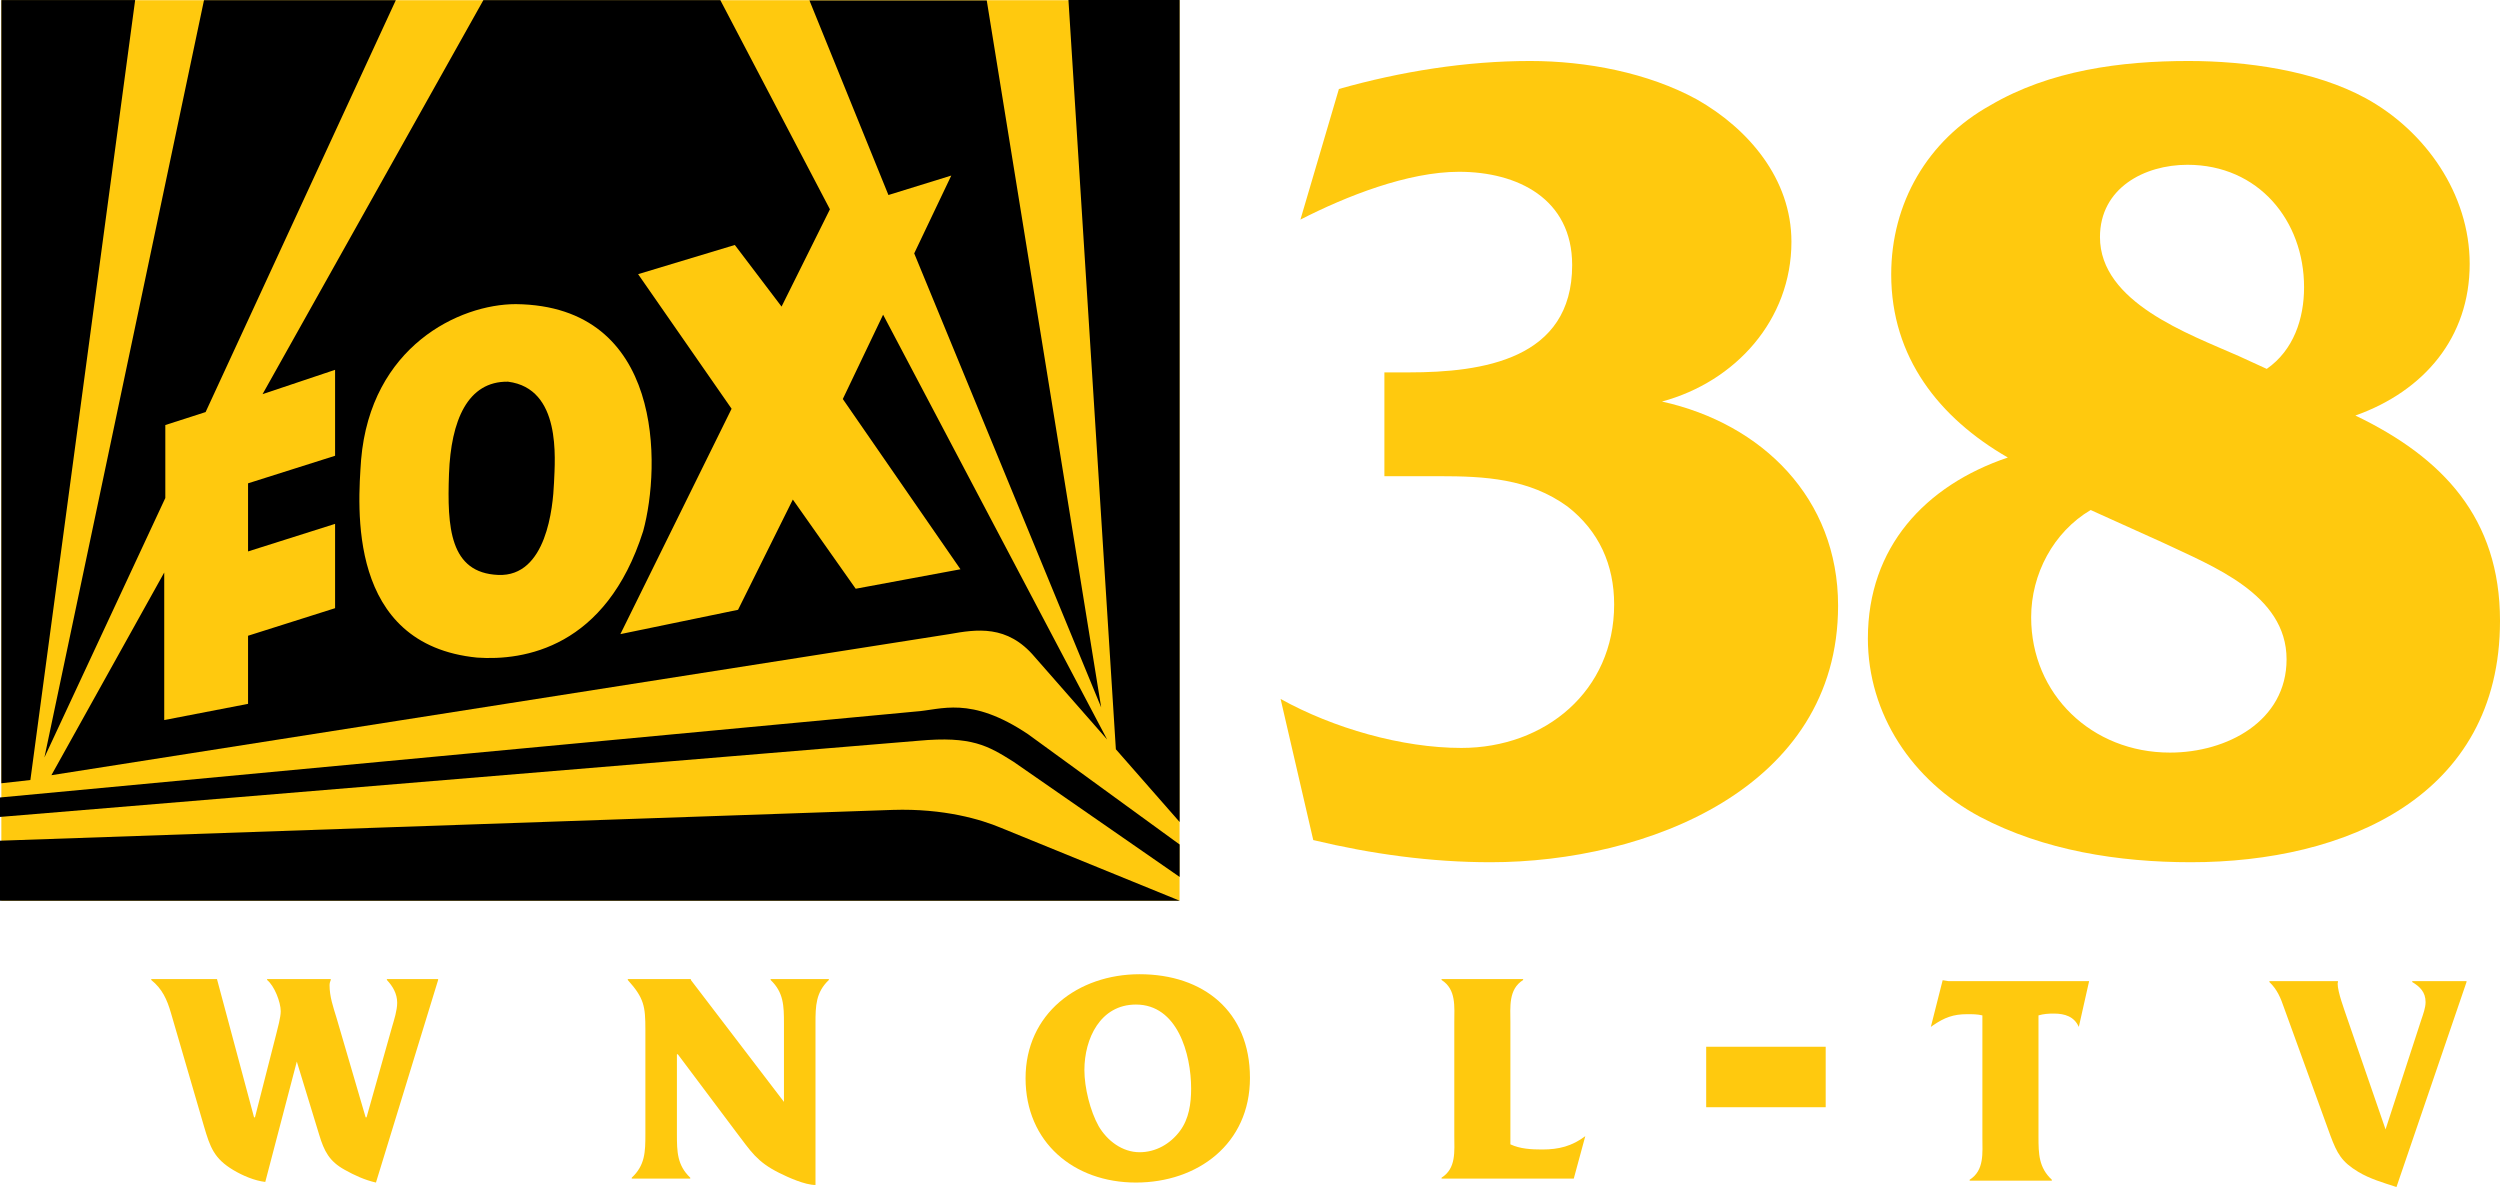 <?xml version="1.0" encoding="UTF-8" standalone="no"?>
<svg
   xmlns:dc="http://purl.org/dc/elements/1.1/"
   xmlns:cc="http://creativecommons.org/ns#"
   xmlns:rdf="http://www.w3.org/1999/02/22-rdf-syntax-ns#"
   xmlns:svg="http://www.w3.org/2000/svg"
   xmlns="http://www.w3.org/2000/svg"
   xmlns:sodipodi="http://sodipodi.sourceforge.net/DTD/sodipodi-0.dtd"
   xmlns:inkscape="http://www.inkscape.org/namespaces/inkscape"
   id="svg2985"
   version="1.1"
   inkscape:version="1.0 (4035a4fb49, 2020-05-01)"
   width="1429.042"
   height="678.521"
   sodipodi:docname="WNOL (1992).svg">
  <defs
     id="defs2989" />
  <sodipodi:namedview
     inkscape:pagecheckerboard="true"
     pagecolor="#ffffff"
     bordercolor="#666666"
     borderopacity="1"
     objecttolerance="10"
     gridtolerance="10"
     guidetolerance="10"
     inkscape:pageopacity="0"
     inkscape:pageshadow="2"
     inkscape:window-width="1280"
     inkscape:window-height="961"
     id="namedview2987"
     showgrid="false"
     inkscape:object-paths="false"
     fit-margin-top="0"
     fit-margin-left="0"
     fit-margin-right="0"
     fit-margin-bottom="0"
     inkscape:zoom="0.42957766"
     inkscape:cx="1269.8281"
     inkscape:cy="407.93852"
     inkscape:window-x="-8"
     inkscape:window-y="-8"
     inkscape:window-maximized="1"
     inkscape:current-layer="svg2985"
     inkscape:document-rotation="0" />
  <g
     id="g3102"
     transform="translate(-5.843,-6.846)">
    <g
       transform="matrix(0.827,0,0,0.827,891.642,361.245)"
       id="g3075">
      <path
         inkscape:connector-curvature="0"
         style="fill:#ffc90e;fill-opacity:1;fill-rule:evenodd;stroke:none"
         d="m -1070.161,-428.388 h 814.371 v 622.367 h -814.371 z"
         id="rect3067" />
      <g
         transform="translate(-1369.07,-729.456)"
         id="layer1"
         inkscape:label="Layer 1">
        <g
           transform="matrix(4.359,0,0,4.359,285.471,192.063)"
           id="g4958">
          <path
             inkscape:connector-curvature="0"
             id="polygon4962"
             d="M 7.684,148.658 24.297,24.988 H 3.083 v 124.186 0 z"
             style="fill-rule:evenodd" />
          <path
             inkscape:connector-curvature="0"
             id="polygon4964"
             d="m 65.629,25.007 v 0 H 35.214 L 9.912,145.078 29.081,103.939 V 92.37 l 6.389,-2.057 z"
             style="fill-rule:evenodd" />
          <path
             inkscape:connector-curvature="0"
             style="fill-rule:evenodd"
             d="m 2.834,158.281 v 9.514 H 189.92 l -28.369,-11.57 c -3.067,-1.285 -8.945,-3.086 -17.124,-2.828 z"
             id="path4966" />
          <path
             inkscape:connector-curvature="0"
             style="fill-rule:evenodd"
             d="m 2.834,154.514 v -3.084 l 145.171,-13.627 c 4.089,-0.258 8.689,-2.572 17.891,3.6 l 24.024,17.482 v 5.143 l -26.324,-18.254 c -4.09,-2.572 -6.646,-4.115 -15.08,-3.344 z"
             id="path4968" />
          <path
             sodipodi:nodetypes="cccccc"
             inkscape:connector-curvature="0"
             id="polygon4970"
             d="M 179.807,143.784 172.287,24.961 h 17.632 v 130.355 0 z"
             style="fill-rule:evenodd" />
          <path
             inkscape:connector-curvature="0"
             id="polygon4972"
             d="m 177.479,137.143 v 0 L 147.831,65.152 153.71,52.81 143.742,55.896 131.219,25.042 h 28.114 z"
             style="fill-rule:evenodd" />
          <path
             inkscape:connector-curvature="0"
             style="fill-rule:evenodd"
             d="m 142.899,74.874 -6.39,13.37 18.657,26.997 -16.613,3.086 -9.968,-14.143 -8.689,17.484 -18.657,3.857 17.635,-35.739 -14.823,-21.34 15.335,-4.628 7.411,9.771 7.668,-15.427 -17.38,-33.167 H 79.515 L 44.5,87.472 56.001,83.615 V 97.242 L 42.2,101.613 v 10.799 l 13.801,-4.371 V 121.41 L 42.2,125.781 v 10.799 l -13.291,2.57 v -23.396 l -17.891,32.139 142.359,-22.367 c 4.345,-0.771 9.201,-1.543 13.546,3.598 l 11.501,13.113 z M 78.527,129.248 C 57.825,127.191 59.614,105.336 60.125,97.881 61.659,79.883 75.716,73.198 84.661,73.198 c 23.514,0.257 23.003,25.71 20.191,35.996 -5.878,18.511 -18.913,20.568 -26.325,20.054 z"
             id="path4974" />
          <path
             inkscape:connector-curvature="0"
             style="fill-rule:evenodd"
             d="m 83.425,85.496 c -6.394,-0.101 -9.056,6.137 -9.361,14.631 -0.306,8.494 0.124,15.686 7.801,16.012 7.678,0.326 8.688,-10.758 8.851,-14.619 0.162,-3.862 1.172,-14.945 -7.291,-16.024 z"
             id="path4976" />
        </g>
      </g>
    </g>
    <g
       transform="matrix(2.481,0,0,2.481,408.991,-1772.729)"
       id="layer1-9"
       inkscape:label="Layer 1"
       style="fill:#ffc90e;fill-opacity:1">
      <g
         transform="matrix(1.25,0,0,-1.25,98.731,940.5)"
         id="g10"
         style="fill:#ffc90e;fill-opacity:1">
        <g
           transform="scale(0.1)"
           id="g12"
           style="fill:#ffc90e;fill-opacity:1" />
      </g>
    </g>
  </g>
  <g
     style="font-weight:bold;font-size:666.667px;line-height:1.25;font-family:'Friz Quadrata Std';-inkscape-font-specification:'Friz Quadrata Std Bold';fill:#ffc90e;fill-opacity:1"
     id="text1016"
     aria-label="38">
    <path
       id="path1043"
       d="m 791.344,272.196 h 31.333 c 26,0 51.333,1.333 73.333,17.333 18,14 26.667,33.333 26.667,56 0,49.333 -39.333,82 -87.333,82 -34,0 -73.333,-11.333 -103.333,-28 l 18.667,80.667 c 33.333,8 67.333,12.667 101.333,12.667 88.667,0 198.667,-42 198.667,-146.667 0,-61.333 -43.333,-104 -100.667,-116.667 42,-11.333 74,-46.667 74,-91.333 0,-36 -24.667,-64.667 -54,-81.333 C 942.011,41.53 906.677,34.863 874.677,34.863 c -36.667,0 -74,6 -109.333,16 l -22,74.667 c 26,-13.333 61.333,-27.333 90.667,-27.333 33.333,0 64.667,15.333 64.667,53.333 0,54 -51.333,61.333 -93.333,61.333 h -14 z" />
    <path
       id="path1045"
       d="m 1067.709,364.863 c 0,43.333 25.333,81.333 64,102 36.667,19.333 79.333,26 120.667,26 88,0 176.667,-37.333 176.667,-138 0,-58.667 -32.667,-93.333 -82.667,-117.333 39.333,-14 65.333,-44.667 65.333,-86.667 0,-40 -25.333,-76 -59.333,-94.667 -29.333,-16 -68.667,-21.333 -101.333,-21.333 -38.667,0 -79.333,5.333 -113.333,25.333 -36,20 -56.667,56 -56.667,96.667 0,47.333 27.333,82 66.667,104.667 -47.333,16 -80,51.333 -80,103.333 z m 168.667,-54.667 c 28,13.333 70.667,29.333 70.667,66.667 0,35.333 -34,53.333 -66.667,53.333 -44.667,0 -79.333,-33.333 -79.333,-77.333 0,-24.667 12.667,-48.667 34,-61.333 z m 43.333,-106.667 c -28.667,-12.667 -79.333,-30.667 -79.333,-68 0,-28 25.333,-41.333 50,-41.333 40.667,0 66.667,32 66.667,70 0,18 -6,36 -21.333,46.667 z" />
  </g>
  <g
     style="font-weight:bold;font-size:173.333px;line-height:1.25;font-family:'Friz Quadrata Std';-inkscape-font-specification:'Friz Quadrata Std Bold';fill:#ffc90e;fill-opacity:1"
     id="text1020"
     aria-label="W  N  O  L">
    <path
       id="path1034"
       d="m 169.661,606.806 12.827,41.947 c 2.773,9.187 5.72,15.08 14.56,19.933 5.547,3.12 11.613,5.893 17.853,7.28 l 35.533,-115.787 v -0.52 h -29.293 v 0.52 c 3.293,3.467 5.893,7.8 5.893,13 0,4.333 -1.733,9.707 -2.947,13.867 l -14.56,51.653 h -0.52 l -16.64,-56.853 c -1.907,-6.24 -3.987,-12.133 -3.987,-18.72 0,-1.04 0.347,-2.253 0.693,-2.947 v -0.52 h -36.4 v 0.52 c 4.16,3.293 7.8,12.653 7.8,17.853 0,3.467 -1.733,9.707 -2.6,13.173 l -12.133,47.493 h -0.52 l -21.147,-78.867 v -0.173 H 86.461 v 0.52 c 6.24,5.027 9.013,11.093 11.267,18.893 l 18.893,64.827 c 3.467,11.787 5.72,18.373 16.813,24.96 5.2,3.12 12.133,6.067 18.2,6.76 z" />
    <path
       id="path1036"
       d="m 466.148,584.966 c 0,-10.053 0.173,-17.68 7.627,-24.787 v -0.52 h -33.28 v 0.52 c 7.453,7.107 7.627,14.733 7.627,24.787 v 44.893 l -53.213,-69.68 v -0.52 h -36.053 v 0.52 c 9.36,10.4 10.053,15.08 10.053,28.427 v 59.8 c 0,10.053 -0.173,17.68 -7.8,24.787 v 0.52 h 33.453 v -0.52 c -7.453,-7.107 -7.627,-14.733 -7.627,-24.787 v -45.76 h 0.52 l 33.28,44.373 c 8.493,11.093 11.787,16.987 24.613,23.4 5.2,2.6 14.733,6.933 20.8,6.933 z" />
    <path
       id="path1038"
       d="m 586.23,616.339 c 0,36.573 27.56,59.627 63.093,59.627 35.187,0 65.173,-22.013 65.173,-59.8 0,-38.133 -26.693,-59.28 -63.093,-59.28 -35.187,0 -65.173,22.533 -65.173,59.453 z m 33.627,-4.68 c 0,-17.853 9.013,-37.44 29.467,-37.44 23.747,0 31.547,28.253 31.547,48.013 0,8.493 -1.213,17.333 -6.413,24.267 -5.547,7.453 -13.867,12.133 -23.053,12.133 -9.88,0 -18.547,-6.587 -23.4,-14.907 -4.853,-8.667 -8.147,-22.013 -8.147,-32.067 z" />
    <path
       id="path1040"
       d="m 863.366,584.619 c 0,-9.187 -1.213,-19.067 7.28,-24.44 v -0.52 h -46.627 v 0.52 c 8.493,5.373 7.28,15.253 7.28,24.267 v 64.653 c 0,9.013 1.213,18.72 -7.28,24.093 v 0.52 h 75.573 l 6.587,-24.267 c -7.627,5.72 -15.08,7.627 -24.613,7.627 -6.24,0 -12.653,-0.347 -18.2,-2.947 z" />
  </g>
  <g
     style="font-weight:bold;font-size:173.333px;line-height:1.25;font-family:'Friz Quadrata Std';-inkscape-font-specification:'Friz Quadrata Std Bold';fill:#ffc90e;fill-opacity:1"
     id="text1024"
     aria-label="T  V">
    <path
       id="path1029"
       d="m 1165.231,580.414 c 2.947,-0.867 5.72,-1.04 8.84,-1.04 6.24,0 11.613,1.733 14.213,7.627 l 5.893,-26.173 h -80.427 l -3.293,-0.52 -6.76,26.693 1.213,-0.867 c 6.587,-4.507 11.613,-6.413 19.587,-6.413 3.12,0 5.72,0 8.667,0.693 v 69.68 c 0,9.013 1.213,18.893 -7.28,24.267 v 0.52 h 46.973 v -0.52 c -7.453,-6.933 -7.627,-14.733 -7.627,-24.613 z" />
    <path
       id="path1031"
       d="m 1363.621,645.588 -22.013,-63.787 c -1.56,-4.68 -5.373,-14.733 -5.373,-19.587 l 0.173,-0.867 v -0.52 h -39.173 v 0.52 c 4.507,4.333 6.413,9.013 8.493,15.08 l 26.347,72.627 c 3.813,10.227 6.413,15.08 15.947,20.8 6.587,3.987 14.387,6.24 21.84,8.667 l 40.04,-117.173 v -0.52 h -31.027 v 0.52 c 4.333,2.6 7.627,5.72 7.627,11.44 0,3.293 -1.387,6.933 -2.427,10.053 z" />
  </g>
  <path
     d="m 975.285,598.34 h 68.311 v 34.567 h -68.311 z"
     style="fill:#ffc90e;fill-opacity:1;stroke:#000000;stroke-width:0"
     id="rect1026" />
</svg>
